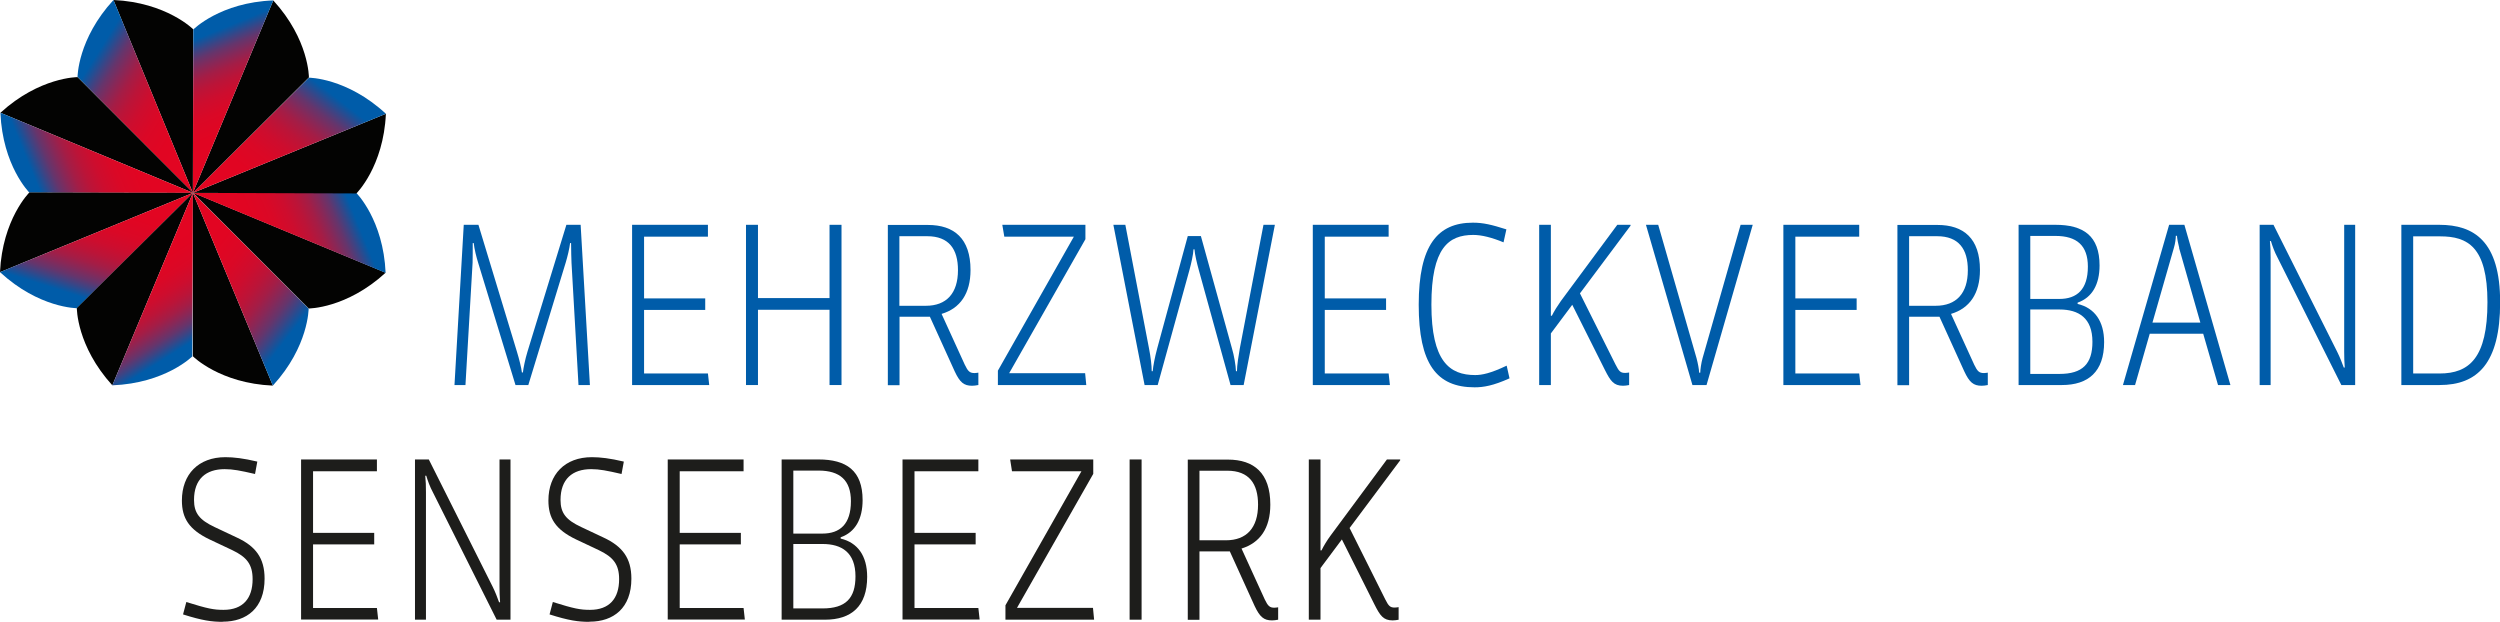 <svg xmlns="http://www.w3.org/2000/svg" xmlns:xlink="http://www.w3.org/1999/xlink" id="Ebene_2" data-name="Ebene 2" viewBox="0 0 175.37 43.62"><defs><style>      .cls-1 {        fill: #030302;      }      .cls-2 {        fill: #005ca9;      }      .cls-3 {        fill: #1d1d1b;      }      .cls-4 {        fill: url(#Unbenannter_Verlauf_10-2);      }      .cls-5 {        fill: url(#Unbenannter_Verlauf_10-3);      }      .cls-6 {        fill: url(#Unbenannter_Verlauf_10-7);      }      .cls-7 {        fill: url(#Unbenannter_Verlauf_10-8);      }      .cls-8 {        fill: url(#Unbenannter_Verlauf_10-5);      }      .cls-9 {        fill: url(#Unbenannter_Verlauf_10-6);      }      .cls-10 {        fill: url(#Unbenannter_Verlauf_10-4);      }      .cls-11 {        fill: url(#Unbenannter_Verlauf_10);      }    </style><linearGradient id="Unbenannter_Verlauf_10" data-name="Unbenannter Verlauf 10" x1="-10.29" y1="-122.92" x2="-3.25" y2="-113.1" gradientTransform="translate(61.86 113.25) rotate(-22.38)" gradientUnits="userSpaceOnUse"><stop offset=".1" stop-color="#005ca9"></stop><stop offset=".12" stop-color="#11559e"></stop><stop offset=".17" stop-color="#3d4484"></stop><stop offset=".22" stop-color="#65356c"></stop><stop offset=".28" stop-color="#872858"></stop><stop offset=".34" stop-color="#a41d46"></stop><stop offset=".41" stop-color="#bb1438"></stop><stop offset=".49" stop-color="#cd0d2e"></stop><stop offset=".59" stop-color="#da0826"></stop><stop offset=".72" stop-color="#e10522"></stop><stop offset="1" stop-color="#e40521"></stop></linearGradient><linearGradient id="Unbenannter_Verlauf_10-2" data-name="Unbenannter Verlauf 10" x1="-17.71" y1="-115.79" x2="-6.72" y2="-115.79" xlink:href="#Unbenannter_Verlauf_10"></linearGradient><linearGradient id="Unbenannter_Verlauf_10-3" data-name="Unbenannter Verlauf 10" x1="-17.68" y1="-106.27" x2="-11.01" y2="-114.22" xlink:href="#Unbenannter_Verlauf_10"></linearGradient><linearGradient id="Unbenannter_Verlauf_10-4" data-name="Unbenannter Verlauf 10" x1="-10.93" y1="-99.97" x2="-12.62" y2="-109.57" xlink:href="#Unbenannter_Verlauf_10"></linearGradient><linearGradient id="Unbenannter_Verlauf_10-5" data-name="Unbenannter Verlauf 10" x1="-3.5" y1="-97.77" x2="-9.87" y2="-108.79" xlink:href="#Unbenannter_Verlauf_10"></linearGradient><linearGradient id="Unbenannter_Verlauf_10-6" data-name="Unbenannter Verlauf 10" x1="4.28" y1="-105.45" x2="-6.72" y2="-105.45" xlink:href="#Unbenannter_Verlauf_10"></linearGradient><linearGradient id="Unbenannter_Verlauf_10-7" data-name="Unbenannter Verlauf 10" x1="6.12" y1="-113.79" x2="-4.88" y2="-107.44" xlink:href="#Unbenannter_Verlauf_10"></linearGradient><linearGradient id="Unbenannter_Verlauf_10-8" data-name="Unbenannter Verlauf 10" x1="-1.54" y1="-121.6" x2="-1.54" y2="-110.61" xlink:href="#Unbenannter_Verlauf_10"></linearGradient></defs><g id="Ebene_1-2" data-name="Ebene 1"><g><path class="cls-2" d="M40.58,27.01l-.49-8.58c-.01-.34-.03-.8-.03-1.38h-.07c-.04.37-.18.95-.31,1.38l-2.62,8.58h-.9l-2.62-8.58c-.11-.34-.27-.97-.31-1.38h-.07c0,.28,0,1.11-.01,1.38l-.5,8.58h-.77l.65-11.24h1.03l2.7,8.9c.16.52.32,1.17.35,1.46h.07c.03-.29.16-.94.32-1.46l2.73-8.9h1l.65,11.24h-.8Z"></path><path class="cls-2" d="M44.34,27.01v-11.24h5.32v.83h-4.48v4.33h4.29v.81h-4.29v4.46h4.48l.09.81h-5.42Z"></path><path class="cls-2" d="M58.19,27.01v-5.28h-5.02v5.28h-.84v-11.24h.84v5.14h5.02v-5.14h.84v11.24h-.84Z"></path><path class="cls-2" d="M68.62,27.01c-.15.03-.3.05-.43.05-.58,0-.86-.24-1.22-1.01l-1.74-3.83h-2.13v4.8h-.82v-11.24h2.81c1.84,0,2.99.95,2.99,3.16,0,1.66-.73,2.69-2.03,3.08l1.63,3.57c.22.46.35.58.68.58.11,0,.2-.02.27-.03v.87ZM65.05,16.57h-1.96v4.88h1.86c1.44,0,2.25-.87,2.25-2.5,0-1.47-.63-2.38-2.16-2.38Z"></path><path class="cls-2" d="M70,27.01v-1.01l5.33-9.4h-4.88l-.14-.83h5.83v1.01l-5.35,9.4h5.33l.08.83h-6.23Z"></path><path class="cls-2" d="M87.24,27.01h-.92l-2.23-8.08c-.12-.43-.28-1.09-.3-1.44h-.07c-.01.35-.16,1-.28,1.44l-2.23,8.08h-.92l-2.19-11.24h.84l1.66,8.67c.12.61.19,1.21.19,1.6h.07c.03-.37.15-.98.31-1.58l2.15-7.9h.92l2.18,7.88c.14.46.27,1.2.28,1.6h.07c0-.4.12-1.15.2-1.6l1.66-8.67h.8l-2.19,11.24Z"></path><path class="cls-2" d="M92.09,27.01v-11.24h5.32v.83h-4.48v4.33h4.3v.81h-4.3v4.46h4.48l.09.81h-5.42Z"></path><path class="cls-2" d="M103.44,27.17c-2.67,0-3.92-1.64-3.92-5.8s1.32-5.75,3.8-5.75c.72,0,1.31.14,2.35.47l-.2.91c-.82-.34-1.54-.52-2.12-.52-1.74,0-2.94.91-2.94,4.89s1.27,4.94,3.07,4.94c.47,0,1.08-.12,2.21-.66l.2.89c-1.15.52-1.84.63-2.44.63Z"></path><path class="cls-2" d="M114.28,27.01c-.14.03-.3.05-.43.05-.65,0-.88-.34-1.26-1.09l-2.3-4.59-1.5,2.01v3.62h-.82v-11.24h.82v6.38h.07c.15-.31.41-.72.63-1.03l3.96-5.35h.93v.06l-3.55,4.75,2.5,5c.24.48.35.58.68.58.09,0,.2-.02.27-.03v.87Z"></path><path class="cls-2" d="M119.72,27.01h-1l-3.26-11.24h.86l2.69,9.36c.09.34.18.8.18,1.01h.08c0-.21.07-.69.16-1.01l2.67-9.36h.85l-3.24,11.24Z"></path><path class="cls-2" d="M125.1,27.01v-11.24h5.32v.83h-4.48v4.33h4.3v.81h-4.3v4.46h4.48l.09.81h-5.42Z"></path><path class="cls-2" d="M139.44,27.01c-.15.03-.3.05-.43.05-.58,0-.86-.24-1.22-1.01l-1.74-3.83h-2.13v4.8h-.82v-11.24h2.81c1.84,0,2.98.95,2.98,3.16,0,1.66-.73,2.69-2.03,3.08l1.63,3.57c.22.46.35.58.68.58.11,0,.2-.02.27-.03v.87ZM135.88,16.57h-1.96v4.88h1.86c1.45,0,2.26-.87,2.26-2.5,0-1.47-.63-2.38-2.16-2.38Z"></path><path class="cls-2" d="M144.65,27.01h-3.05v-11.24h2.59c1.95,0,3.09.77,3.09,2.85,0,1.32-.51,2.25-1.54,2.61v.09c1.19.28,1.86,1.21,1.86,2.68,0,2.07-1.11,3.01-2.96,3.01ZM144.19,16.55h-1.77v4.42h2.04c1.23,0,2-.66,2-2.27,0-1.47-.77-2.15-2.27-2.15ZM144.47,21.71h-2.05v4.52h2.05c1.62,0,2.31-.71,2.31-2.25,0-1.67-.96-2.27-2.31-2.27Z"></path><path class="cls-2" d="M155.59,27.01l-1.04-3.6h-3.75l-1.03,3.6h-.85l3.24-11.24h1.07l3.23,11.24h-.86ZM152.87,17.4c-.09-.34-.15-.68-.16-.86h-.08c0,.18-.04.54-.14.86l-1.5,5.23h3.36l-1.49-5.23Z"></path><path class="cls-2" d="M164.24,27.01l-4.47-8.93c-.22-.41-.36-.81-.47-1.17h-.07c.04.37.05.74.05,1.17v8.93h-.77v-11.24h.97l4.47,8.91c.19.38.34.77.46,1.1h.07c-.03-.35-.04-.77-.04-1.1v-8.91h.77v11.24h-.97Z"></path><path class="cls-2" d="M171.12,27.01h-2.67v-11.24h2.66c2.43,0,4.27,1.14,4.27,5.43s-1.59,5.81-4.25,5.81ZM171.17,16.58h-1.89v9.62h1.85c2.09,0,3.36-1.1,3.36-5s-1.4-4.62-3.32-4.62Z"></path></g><g><path class="cls-3" d="M15.62,43.62c-.76,0-1.43-.09-2.78-.52l.23-.87c1.5.47,1.93.55,2.61.55,1.36,0,2.04-.8,2.04-2.15,0-1.03-.4-1.55-1.43-2.04l-1.59-.75c-1.44-.69-1.94-1.49-1.94-2.73,0-1.84,1.16-3.04,3.05-3.04.59,0,1.27.08,2.24.31l-.16.87c-1.04-.24-1.55-.34-2.13-.34-1.31,0-2.15.69-2.15,2.16,0,.92.38,1.4,1.44,1.9l1.57.74c1.31.61,1.94,1.43,1.94,2.88,0,2.07-1.26,3.02-2.93,3.02Z"></path><path class="cls-3" d="M21.12,43.47v-11.24h5.32v.83h-4.48v4.32h4.29v.81h-4.29v4.46h4.48l.09.81h-5.41Z"></path><path class="cls-3" d="M34.84,43.47l-4.47-8.93c-.22-.41-.36-.81-.47-1.17h-.07c.04.37.05.74.05,1.17v8.93h-.77v-11.24h.97l4.47,8.91c.19.38.34.77.46,1.11h.07c-.03-.35-.04-.77-.04-1.11v-8.91h.77v11.24h-.97Z"></path><path class="cls-3" d="M41.33,43.62c-.76,0-1.43-.09-2.78-.52l.23-.87c1.5.47,1.93.55,2.61.55,1.36,0,2.04-.8,2.04-2.15,0-1.03-.4-1.55-1.43-2.04l-1.59-.75c-1.44-.69-1.94-1.49-1.94-2.73,0-1.84,1.16-3.04,3.05-3.04.59,0,1.27.08,2.24.31l-.16.87c-1.04-.24-1.55-.34-2.13-.34-1.31,0-2.15.69-2.15,2.16,0,.92.38,1.4,1.45,1.9l1.57.74c1.31.61,1.95,1.43,1.95,2.88,0,2.07-1.26,3.02-2.93,3.02Z"></path><path class="cls-3" d="M46.84,43.47v-11.24h5.32v.83h-4.48v4.32h4.29v.81h-4.29v4.46h4.48l.09.81h-5.41Z"></path><path class="cls-3" d="M57.88,43.47h-3.05v-11.24h2.59c1.94,0,3.09.77,3.09,2.85,0,1.32-.51,2.25-1.54,2.61v.09c1.19.28,1.86,1.21,1.86,2.68,0,2.07-1.11,3.01-2.96,3.01ZM57.42,33.01h-1.77v4.42h2.04c1.23,0,2-.66,2-2.27,0-1.47-.77-2.15-2.27-2.15ZM57.7,38.16h-2.05v4.52h2.05c1.62,0,2.31-.71,2.31-2.25,0-1.67-.96-2.27-2.31-2.27Z"></path><path class="cls-3" d="M63.31,43.47v-11.24h5.32v.83h-4.48v4.32h4.29v.81h-4.29v4.46h4.48l.09.81h-5.41Z"></path><path class="cls-3" d="M70.53,43.47v-1.01l5.33-9.4h-4.87l-.13-.83h5.83v1.01l-5.35,9.4h5.33l.08.83h-6.22Z"></path><path class="cls-3" d="M79.24,43.47v-11.24h.84v11.24h-.84Z"></path><path class="cls-3" d="M89.66,43.47c-.15.03-.3.05-.43.05-.58,0-.86-.25-1.22-1.01l-1.74-3.83h-2.13v4.8h-.82v-11.24h2.81c1.84,0,2.98.95,2.98,3.16,0,1.66-.73,2.68-2.02,3.08l1.63,3.57c.22.46.35.58.67.58.11,0,.2-.02.27-.03v.87ZM86.1,33.02h-1.96v4.88h1.86c1.44,0,2.25-.87,2.25-2.5,0-1.47-.63-2.38-2.16-2.38Z"></path><path class="cls-3" d="M98.12,43.47c-.13.03-.3.05-.43.05-.65,0-.88-.34-1.26-1.09l-2.3-4.59-1.5,2.01v3.62h-.82v-11.24h.82v6.38h.07c.15-.31.4-.72.63-1.03l3.96-5.35h.93v.06l-3.55,4.75,2.5,5c.24.48.35.58.67.58.09,0,.2-.02.27-.03v.87Z"></path></g><g><path class="cls-1" d="M13.56,2.06S11.68.17,7.96,0l5.57,13.53.02-11.47Z"></path><path class="cls-11" d="M5.44,5.4s0-2.66,2.52-5.4l5.57,13.53L5.44,5.4Z"></path><path class="cls-1" d="M5.44,5.41s-2.66-.01-5.41,2.5l13.51,5.62L5.44,5.41Z"></path><path class="cls-4" d="M2.06,13.51S.18,11.63.03,7.91l13.51,5.62-11.47-.02Z"></path><path class="cls-1" d="M2.06,13.5S.17,15.37,0,19.09l13.53-5.56-11.47-.03Z"></path><path class="cls-5" d="M5.4,21.62s-2.66,0-5.4-2.53l13.53-5.56-8.13,8.09Z"></path><path class="cls-1" d="M5.39,21.61s-.02,2.66,2.49,5.42l5.65-13.5-8.14,8.08Z"></path><path class="cls-10" d="M13.49,25s-1.88,1.88-5.61,2.03l5.65-13.5-.04,11.47Z"></path><path class="cls-1" d="M13.54,25s1.88,1.89,5.6,2.05l-5.61-13.52v11.47Z"></path><path class="cls-8" d="M21.65,21.64s.01,2.66-2.51,5.41l-5.61-13.52,8.11,8.11Z"></path><path class="cls-1" d="M21.64,21.64s2.66.01,5.41-2.51l-13.51-5.61,8.11,8.11Z"></path><path class="cls-9" d="M25,13.54s1.89,1.88,2.05,5.6l-13.51-5.61h11.47Z"></path><path class="cls-1" d="M25,13.57s1.9-1.87,2.07-5.59l-13.54,5.55,11.47.04Z"></path><path class="cls-6" d="M21.67,5.45s2.66,0,5.4,2.53l-13.54,5.55,8.14-8.08Z"></path><path class="cls-1" d="M21.67,5.44s.02-2.66-2.5-5.41l-5.64,13.5,8.13-8.09Z"></path><path class="cls-7" d="M13.57,2.06S15.45.17,19.17.03l-5.64,13.5.03-11.47Z"></path></g></g></svg>